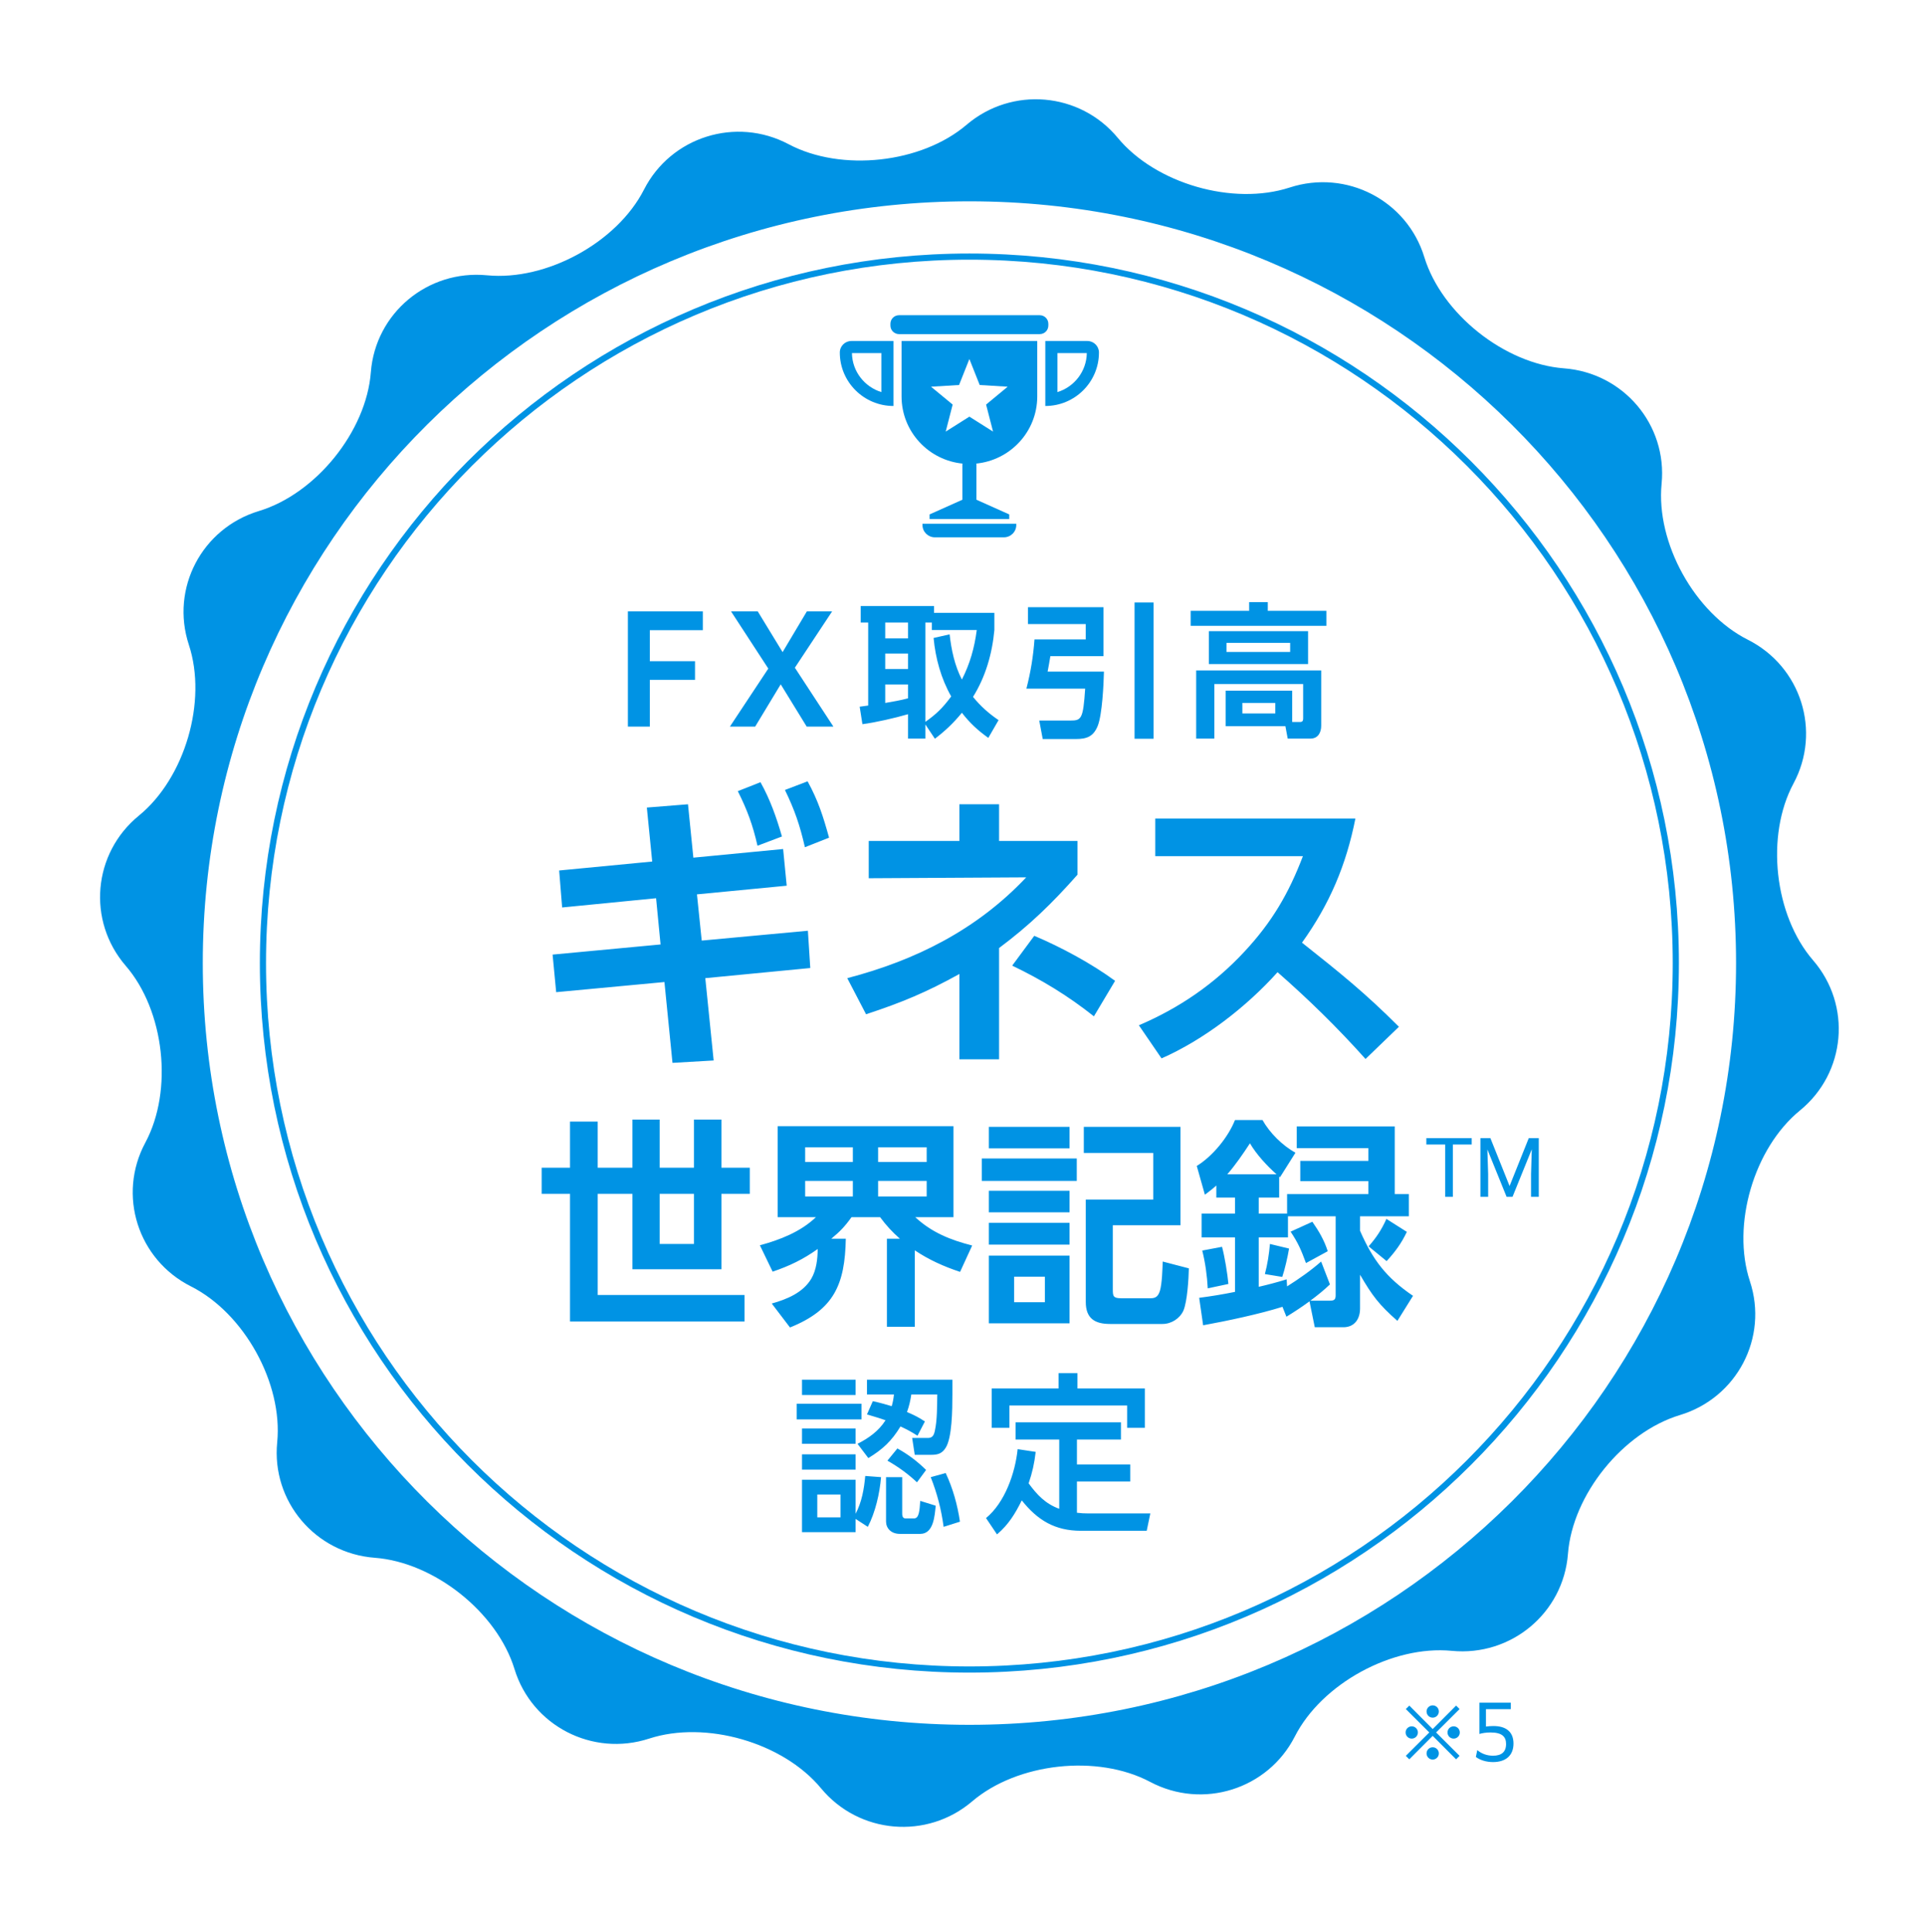 <svg fill="none" height="281" viewBox="0 0 280 281" width="280" xmlns="http://www.w3.org/2000/svg" xmlns:xlink="http://www.w3.org/1999/xlink"><clipPath id="a"><path d="m14.556 14.438h252.9v251.279h-252.9z"/></clipPath><clipPath id="b"><path d="m122.155 45.848h37.692v32.307h-37.692z"/></clipPath><g clip-path="url(#a)"><path d="m141.001 37.322c56.75 0 102.755 46.006 102.755 102.756 0 56.75-46.005 102.755-102.755 102.755s-102.756-46.005-102.756-102.755c0-56.75 46.006-102.756 102.756-102.756z" stroke="#0093e4" stroke-width=".897"/><g fill="#0093e4"><path d="m263.723 139.676c-5.652-6.542-6.934-18.116-2.848-25.721 4.082-7.606 1.092-17.014-6.649-20.909-7.739-3.895-13.379-14.101-12.538-22.68.844-8.579-5.545-16.136-14.195-16.791-8.651-.653-17.798-7.939-20.321-16.185-2.525-8.247-11.336-12.798-19.58-10.115-8.244 2.687-19.498-.566-25.006-7.225-5.511-6.66-15.405-7.516-21.989-1.903-6.582 5.615-18.231 6.887-25.884 2.83-7.654-4.057-17.123-1.084-21.044 6.606-3.92 7.689-14.191 13.296-22.827 12.458-8.633-.839-16.239 5.507-16.9 14.102-.66 8.597-7.99 17.681-16.291 20.189-8.299 2.509-12.88 11.263-10.178 19.458 2.703 8.191-.572 19.373-7.271 24.845-6.701 5.472-7.561 15.302-1.911 21.844 5.649 6.542 6.93 18.116 2.846 25.721-4.085 7.606-1.095 17.014 6.644 20.909 7.741 3.896 13.385 14.102 12.539 22.68-.846 8.578 5.545 16.135 14.195 16.789 8.652.655 17.798 7.939 20.322 16.188 2.524 8.244 11.335 12.798 19.579 10.113s19.498.568 25.006 7.227c5.509 6.659 15.403 7.516 21.987 1.9 6.584-5.615 18.234-6.887 25.886-2.83 7.653 4.058 17.123 1.086 21.045-6.605 3.921-7.69 14.194-13.295 22.829-12.456 8.633.836 16.237-5.51 16.897-14.106.66-8.595 7.989-17.679 16.29-20.189 8.3-2.509 12.881-11.262 10.178-19.455-2.701-8.191.573-19.37 7.275-24.845 6.702-5.472 7.564-15.302 1.914-21.844zm-122.716 111.197c-61.585 0-111.511-49.604-111.511-110.795 0-61.194 49.926-110.796 111.511-110.796 61.585 0 111.511 49.602 111.511 110.796 0 61.191-49.924 110.795-111.511 110.795z"/><g clip-path="url(#b)"><path d="m151.234 45.848h-20.467c-.692 0-1.252.558-1.252 1.247v.256c0 .689.56 1.247 1.252 1.247h20.467c.692 0 1.252-.558 1.252-1.247v-.256c0-.689-.56-1.247-1.252-1.247z"/><path d="m131.136 49.596v8.065c0 5.115 3.933 9.32 8.95 9.775h-.105v5.251l-4.767 2.134v.671h11.582v-.671l-4.768-2.134v-5.251h-.12c5.032-.456 8.965-4.66 8.965-9.775v-8.065zm13.308 13.18-3.443-2.174-3.444 2.174 1.012-3.932-3.147-2.598 4.078-.248 1.501-3.781 1.501 3.781 4.069.248-3.138 2.598z"/><path d="m147.823 76.181v.176c0 .999-.81 1.798-1.806 1.798h-10.033c-.995 0-1.806-.799-1.806-1.798v-.176z"/><path d="m123.848 49.596c-.939 0-1.693.743-1.693 1.679 0 4.292 3.499 7.777 7.81 7.777v-9.456zm4.351 7.433c-2.448-.751-4.246-3.013-4.278-5.675h4.278z"/><path d="m158.153 49.596h-6.108v9.456c4.302 0 7.802-3.485 7.802-7.777 0-.935-.763-1.679-1.694-1.679zm-4.342 7.433v-5.675h4.27c-.04 2.662-1.822 4.924-4.27 5.675z"/></g><path d="m209.286 248.937c0 .495-.398.894-.894.894-.495 0-.893-.399-.893-.894 0-.496.398-.894.893-.894.496 0 .894.398.894.894zm3.016 6.45-.506.507-3.404-3.414-3.403 3.414-.506-.507 3.414-3.403-3.414-3.403.506-.506 3.403 3.414 3.404-3.414.506.506-3.414 3.403zm-6.063-3.403c0 .496-.399.894-.894.894-.496 0-.894-.398-.894-.894 0-.495.398-.893.894-.893.495 0 .894.398.894.893zm6.095 0c0 .496-.398.894-.894.894-.495 0-.894-.398-.894-.894 0-.495.399-.893.894-.893.496 0 .894.398.894.893zm-3.048 3.048c0 .495-.398.894-.894.894-.495 0-.893-.399-.893-.894s.398-.894.893-.894c.496 0 .894.399.894.894zm5.385.517.205-1.002c.613.528 1.421.819 2.293.819 1.217 0 1.896-.539 1.896-1.702 0-1.033-.549-1.68-2.262-1.68-.624 0-1.195.087-1.615.216v-4.545h4.566v.937h-3.618v2.531c.301-.043.721-.076 1.087-.076 1.831 0 2.919.84 2.919 2.553 0 1.755-1.153 2.692-2.973 2.692-1.012 0-1.884-.291-2.498-.743z"/></g></g><g fill="#0093e4"><path d="m114.172 114.9 3.297-1.258c1.561 2.863 2.255 5.075 3.123 8.198l-3.514 1.389c-.737-3.211-1.475-5.38-2.906-8.329zm-6.854.173 3.297-1.301c1.388 2.472 2.342 5.162 3.123 7.895l-3.557 1.345c-.694-3.037-1.475-5.163-2.863-7.939zm-5.943 15.01.694 6.724 15.443-1.432.347 5.423-15.27 1.475 1.215 11.973-5.987.347-1.171-11.756-15.747 1.475-.521-5.466 15.704-1.475-.651-6.724-13.665 1.344-.434-5.379 13.535-1.301-.781-7.852 5.986-.477.781 7.765 13.057-1.258.521 5.336zm38.174-7.765v-5.336h5.77v5.336h11.409v4.902c-3.687 4.164-6.941 7.331-11.409 10.671v16.181h-5.77v-12.407c-4.771 2.647-8.415 4.165-13.578 5.857l-2.733-5.249c9.978-2.603 18.871-7.071 26.029-14.663l-22.905.13v-5.422zm10.889 13.795c3.904 1.648 8.329 4.034 11.756 6.55l-3.08 5.162c-3.774-2.993-7.548-5.292-11.886-7.374zm38.944.997c5.466 4.338 9.11 7.245 14.098 12.234l-4.858 4.685c-4.035-4.512-8.243-8.633-12.797-12.624-4.512 5.032-10.672 9.804-16.875 12.537l-3.297-4.815c5.899-2.516 11.018-6.03 15.4-10.759 3.947-4.251 6.377-8.372 8.459-13.838h-21.473v-5.466h29.108c-1.345 6.767-3.731 12.407-7.765 18.046zm-88.443 25.733h3.996v7h4.123v3.804h-4.123v10.964h-12.946v-10.964h-5.05v14.704h21.352v3.867h-25.38v-18.571h-4.123v-3.804h4.123v-6.712h4.027v6.712h5.05v-7h3.964v7h4.986zm-4.986 10.804v7.288h4.986v-7.288zm22.982 8.023c-2.109 1.502-4.091 2.461-6.552 3.292l-1.854-3.835c2.94-.8 5.913-1.95 8.151-4.092h-5.562v-13.233h25.572v13.233h-5.562c2.397 2.238 5.146 3.324 8.279 4.124l-1.759 3.835c-2.333-.767-4.539-1.758-6.584-3.132v11.123h-4.06v-12.817h1.886c-1.151-1.023-1.95-1.886-2.877-3.133h-4.155c-.959 1.343-1.694 2.11-2.941 3.133h2.11c-.128 6.648-1.694 10.324-8.119 12.913l-2.653-3.484c2.173-.607 4.539-1.566 5.753-3.612.736-1.246.927-2.909.927-4.315zm5.115-14.8h-6.937v2.142h6.937zm10.74 0h-7.064v2.142h7.064zm-10.74 4.891h-6.937v2.269h6.937zm10.74 0h-7.064v2.269h7.064zm36.919-7.863v14.32h-9.845v9.27c0 1.022.032 1.342 1.215 1.342h4.315c.831 0 1.118-.415 1.342-1.151.288-1.023.352-3.1.384-4.187l3.804.991c-.032 1.534-.224 4.827-.8 6.169-.543 1.151-1.758 1.918-3.036 1.918h-7.64c-2.237 0-3.516-.831-3.516-3.197v-14.895h9.813v-6.777h-10.1v-3.803zm-27.873 0h11.731v3.132h-11.731zm-1.023 4.603h13.809v3.26h-13.809zm1.023 4.698h11.731v3.133h-11.731zm0 4.667h11.731v3.165h-11.731zm0 4.763h11.731v9.845h-11.731zm8.151 3.069h-4.475v3.707h4.475zm38.485 3.58c-1.087.799-2.205 1.534-3.356 2.237l-.575-1.438c-3.357 1.054-8.024 2.045-11.54 2.685l-.575-3.996c1.758-.224 3.484-.511 5.21-.863v-7.927h-4.858v-3.452h4.858v-2.334h-2.717v-1.758c-.511.48-1.087.895-1.662 1.343l-1.183-4.188c2.302-1.406 4.571-4.187 5.562-6.68h3.996c1.087 1.918 2.877 3.676 4.794 4.762l-2.237 3.549-.128-.064v3.036h-2.973v2.334h4.124v-2.845h11.827v-1.886h-9.909v-2.941h9.909v-1.854h-10.421v-3.164h14.256v9.845h2.046v3.228h-7.096v2.11c1.854 4.251 3.836 6.84 7.704 9.461l-2.27 3.644c-2.685-2.365-3.644-3.644-5.434-6.712v4.922c0 1.503-.799 2.717-2.429 2.717h-4.156zm-11.955-18.476h7.16c-1.374-1.215-2.94-2.909-3.867-4.507-1.023 1.566-2.078 3.101-3.293 4.507zm12.083 18.38h2.813c.639 0 .863-.128.863-.799v-11.476h-6.936v3.069h-4.252v7.192c1.375-.32 2.717-.671 4.06-1.087l.064 1.023c1.726-1.087 3.42-2.27 4.954-3.612l1.279 3.324c-.895.863-1.822 1.599-2.845 2.366zm14.032-10.005c-.767 1.63-1.726 2.94-2.94 4.251l-2.621-2.142c1.15-1.31 1.886-2.429 2.589-3.995zm-13.744-1.471c.959 1.375 1.726 2.685 2.237 4.284l-3.164 1.726c-.703-1.886-1.087-2.845-2.238-4.571zm-3.389 3.9c-.191 1.151-.607 3.005-.99 4.123l-2.526-.415c.384-1.438.608-2.909.736-4.379zm-9.749-.256c.384 1.407.799 3.964.927 5.402l-3.004.64c-.096-1.822-.352-3.708-.8-5.498z"/><path d="m91.329 105.687v-16.758h10.899v2.73h-7.707v4.515h6.572v2.709h-6.572v6.804zm14.838 0 5.586-8.442-5.418-8.316h3.885l3.612 5.922 3.528-5.922h3.675l-5.418 8.19 5.607 8.568h-3.885l-3.78-6.153-3.717 6.153zm33.745-2.016c-1.218 1.491-2.394 2.604-3.927 3.78l-1.386-2.079v2.058h-2.52v-3.549c-1.89.546-4.683 1.197-6.636 1.449l-.399-2.541c.42-.063.84-.105 1.239-.168v-12.075h-1.092v-2.394h10.668v.987h8.778v2.499c-.315 3.423-1.281 6.804-3.108 9.723 1.113 1.365 2.268 2.394 3.717 3.381l-1.491 2.583c-1.533-1.092-2.688-2.163-3.843-3.654zm-5.313-13.126v14.448c1.638-1.155 2.541-2.058 3.759-3.696-1.47-2.583-2.289-5.544-2.562-8.505l2.331-.525c.252 2.268.735 4.536 1.785 6.573 1.176-2.31 1.827-4.62 2.163-7.203h-6.531v-1.092zm-2.52 0h-3.318v2.31h3.318zm0 4.515h-3.318v2.247h3.318zm-3.318 7.182c1.113-.189 2.226-.378 3.318-.672v-2.016h-3.318zm36.264-14.617h2.772v19.825h-2.772zm-15.498.693h10.983v7.119h-7.728c-.126.735-.252 1.491-.399 2.247h8.19c-.042 1.869-.252 6.258-.903 7.896-.63 1.554-1.596 1.911-3.192 1.911h-4.809l-.504-2.688h4.515c1.617 0 1.869-.21 2.163-4.641h-8.547c.63-2.457.987-4.641 1.176-7.161h7.455v-2.226h-8.4zm43.404.525v2.184h-19.74v-2.184h8.505v-1.26h2.709v1.26zm-2.667 2.961v4.788h-14.427v-4.788zm-2.604 1.701h-9.261v1.323h9.261zm-.693 12.117h-8.694v-5.166h9.681v4.557h1.134c.357 0 .462-.168.462-.504v-5.019h-12.915v7.938h-2.646v-9.912h18.186v8.043c0 .987-.462 1.869-1.554 1.869h-3.318zm-1.47-3.381h-4.788v1.533h4.788z"/><path d="m130.979 207.477c-1.275 2.1-2.575 3.325-4.675 4.6l-1.575-2.075c1.625-.825 3.075-1.85 4.075-3.425-.9-.325-1.8-.575-2.7-.85l.85-1.925c.975.2 1.8.45 2.75.725.175-.625.25-1.025.325-1.7h-3.925v-2.15h12.425v2.075c0 2.375-.05 6.375-.975 7.825-.5.8-1.1 1.025-2.025 1.025h-2.475l-.375-2.45h2.3c.675 0 .875-.45 1-1.05.35-1.575.325-3.65.35-5.275h-3.775c-.15.975-.3 1.625-.625 2.55 1.025.45 1.675.75 2.6 1.375l-1.075 2.075c-.9-.575-1.5-.9-2.475-1.35zm-14.325-6.8h7.8v2.225h-7.8zm-.775 3.5h9.425v2.275h-9.425zm.775 3.6h7.8v2.225h-7.8zm13.875 2.9c1.55.85 2.9 1.875 4.175 3.125l-1.325 1.8c-1.3-1.225-2.75-2.275-4.3-3.15zm-13.875.85h7.8v2.225h-7.8zm22.975 9.8-2.375.75c-.35-2.575-.925-4.8-1.875-7.225l2.175-.6c1.05 2.225 1.725 4.675 2.075 7.075zm-15.175-1.15c.9-1.725 1.225-3.575 1.4-5.5l2.3.175c-.2 2.375-.825 5.1-1.925 7.225l-1.775-1.15v1.925h-7.8v-7.625h7.8zm4.425-5.325h2.35v5.275c0 .2 0 .725.475.725h1.25c.725 0 .8-1.1.9-2.55l2.25.7c-.15 1.4-.275 4.1-2.25 4.1h-2.95c-1.325 0-2.025-.85-2.025-1.8zm-6.625 2.525h-3.375v3.325h3.375zm27.367-1.625c1.225 1.675 2.45 2.975 4.45 3.7v-10.075h-6.35v-2.5h15.325v2.5h-6.4v3.625h7.75v2.475h-7.75v4.55c.625.075 1.05.1 1.675.1h9l-.525 2.525h-9.575c-3.75 0-6.3-1.525-8.6-4.425-.95 1.925-1.925 3.525-3.6 4.95l-1.6-2.375c2.75-2.25 4.25-6.575 4.6-10.025l2.625.4c-.2 1.7-.475 2.95-1.025 4.575zm4.35-16.025h2.75v2.225h9.8v5.725h-2.575v-3.25h-17.125v3.25h-2.575v-5.725h9.725z"/><path d="m214.066 166.471h-2.742v7.606h-1.119v-7.606h-2.736v-.926h6.597zm2.719-.926 2.789 6.961 2.789-6.961h1.459v8.532h-1.125v-3.323l.105-3.586-2.8 6.909h-.862l-2.795-6.891.112 3.568v3.323h-1.125v-8.532z"/></g></svg>
